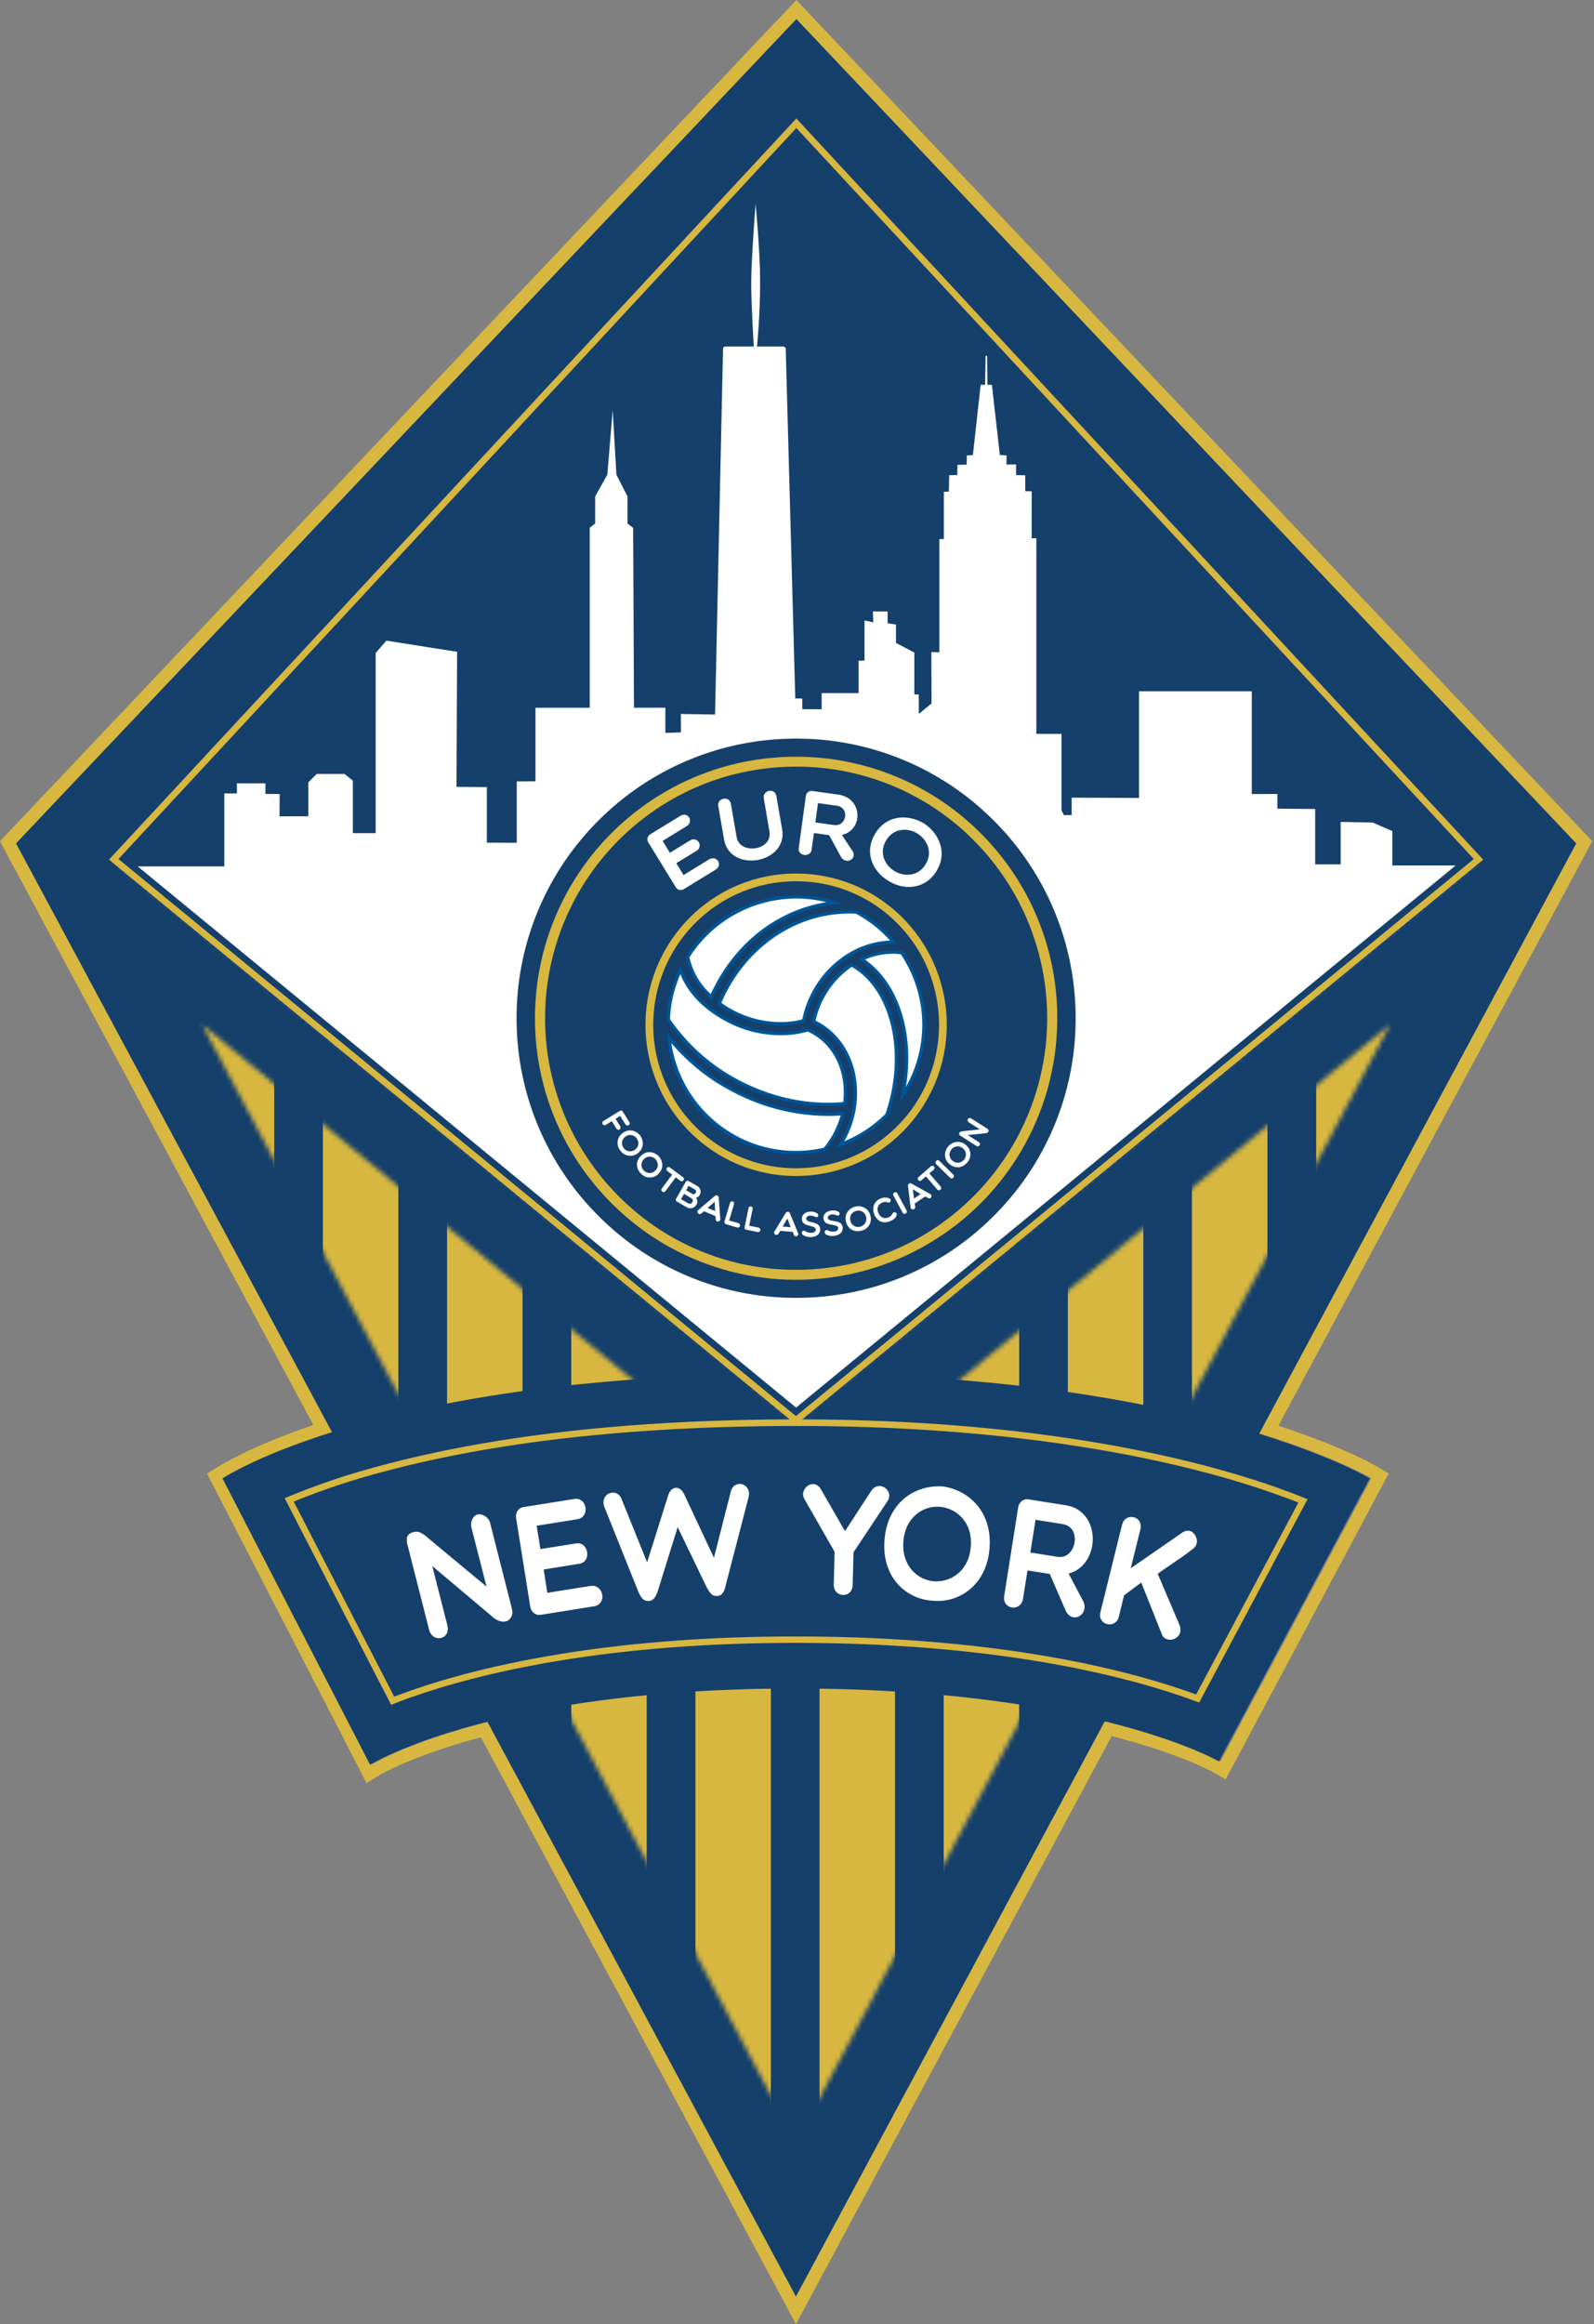 <svg xmlns="http://www.w3.org/2000/svg" width="343" height="500" fill="none"><rect width="100%" height="100%" fill="#808080" stroke="none"/><path fill="#15406C" d="m171.28 494.08 167.91-312.64L171.37 4.07 3.43 181.43l167.85 312.65Z"/><path fill="#D7B73F" d="m171.37 0-2.04 2.15L1.39 179.5 0 180.98l.95 1.78 66.48 123.8c-11.73 3.96-18.29 7.62-20.67 9.09L44.54 317l1.2 2.31 31.75 61.59 1.39 2.7 2.58-1.6c.07-.05 6.96-4.23 22.02-8.27l65.33 121.66 2.47 4.6 2.46-4.6 65.48-121.91c14.96 3.85 21.94 7.82 22 7.86l2.52 1.45 1.37-2.56 32.46-60.89 1.25-2.35-2.29-1.37c-.3-.18-7.13-4.24-21.44-8.9l66.57-123.97.95-1.78-1.38-1.47L173.4 2.16 171.37 0Zm0 4.08 167.82 177.36L271 308.37c16.4 5.05 24.08 9.66 24.08 9.66l-32.46 60.9s-7.74-4.52-24.84-8.7l-66.51 123.85-66.37-123.62c-17.27 4.4-24.93 9.16-24.93 9.16l-31.75-61.59c1.32-.8 8.48-5.17 23.25-9.84L3.43 181.44 171.37 4.08Z"/><mask id="a" width="257" height="241" x="43" y="220" maskUnits="userSpaceOnUse" style="mask-type:luminance"><path fill="#fff" d="M171.36 325.91 43.41 220.3l127.86 240.64L299.19 220.3 171.37 325.9Z"/></mask><g fill="#D7B73F" mask="url(#a)"><path d="M192.59 456.35h-16.24V218.3h16.24v238.05Zm-26.71 0h-16.24V218.3h16.24v238.05Zm-26.72 0h-16.24V218.3h16.24v238.05Zm80.14 0h-16.23V218.3h16.24v238.05Zm26.72 0h-16.24V218.3h16.24v238.05Zm-133.58 0H96.2V218.3h16.24v238.05Zm-26.72 0H69.48V218.3h16.24v238.05Zm-26.71 0H42.77V218.3h16.24v238.05Zm240.45 0h-16.24V218.3h16.24v238.05Zm-26.73 0h-16.24V218.3h16.24v238.05Z"/></g><path fill="#15406C" d="M262.28 378.93s-26.9-15.68-91.33-15.68c-65.05 0-91.33 16.38-91.33 16.38l-31.75-61.6c3.05-1.87 36.94-22.49 123.55-22.49 85.84 0 123.32 22.5 123.32 22.5l-32.46 60.89Z"/><path fill="#fff" d="M87.7 332.41c-.3-1.19-.35-2.4 1.2-2.79 1.08-.27 1.4-.04 2.43.6l13.36 11.1-3.26-12.76c-.27-1.07.3-2.48 1.3-2.74 1.09-.27 2.44.64 2.71 1.73l4.71 18.51c.37 1.45-.3 2.21-1 2.67-1.05.26-1.62.14-2.72-.53l-13.41-11.3 3.23 12.7c.37 1.44-.23 2.47-1.3 2.75-1.08.27-2.24-.31-2.62-1.76l-4.62-18.18Zm28.62 14.99c-1.07.17-2.03-.6-2.22-1.77l-3.04-19.04c-.19-1.2.5-2.2 1.57-2.37l10.93-1.75c2.8-.45 3.44 3.92.69 4.36l-8.77 1.4.8 5.02 7.68-1.22c2.71-.43 3.4 3.96.7 4.38l-7.67 1.23.79 5.02 9.3-1.48c2.76-.44 3.67 3.92.7 4.39l-11.46 1.83Zm37.31-12.28 3.63-14.25c.73-2.8 4.54-1.78 3.82 1.22l-4.83 18.6c-.42 1.97-.9 2.57-1.96 2.65-1.1.08-1.5-.64-2.2-1.82l-6.27-13-4.2 13.52c-.46 1.45-.93 2.3-2.03 2.38-1.08.08-1.7-.7-2.29-2.15l-7.23-18.04c-1.14-2.98 2.7-4.37 3.68-1.74l5.5 13.62 4.5-14.32c.59-2.11 2.53-2.35 3.47-.34l6.41 13.67Zm19.52-12.54c-1.43-2.21 1.97-4.87 3.5-2.18l5.18 8.99 5.68-8.72c1.7-2.44 5.06.13 3.4 2.36l-7.25 10.92-.18 7.01c-.08 3-4.15 2.82-4.07-.13l.18-7-6.44-11.25Zm29.07 1.57c-3.44-.27-7.4 2.1-7.83 7.45-.42 5.3 3.12 8.31 6.56 8.58 3.54.28 7.53-2.12 7.95-7.43.43-5.34-3.14-8.31-6.68-8.6Zm-1.26 20.22c-5.71-.18-11.28-4.81-10.63-13.09.66-8.32 6.9-11.95 12.58-11.5 5.36.74 10.66 5.28 10.02 13.3-.63 8-6.59 11.72-11.97 11.3Zm20.75-10.38 5.89.93c3.96.63 5.32-6.37 1.1-7.04l-5.87-.93-1.12 7.04Zm-1.57 9.92c-.45 2.91-4.53 2.36-4.05-.58l3-19.03c.2-1.18 1.15-1.92 2.16-1.75l8.1 1.27c7.74 1.23 7.51 12.87.6 14.7l3.2 6.07c1.17 2.84-2.38 4.81-3.8 1.98l-3.46-7.97-4.79-.76-.96 6.07Zm25.44-3.46-3.7 2.75-1.13 4.62c-.69 2.73-4.65 1.79-3.96-.98l4.65-18.8c.69-2.8 4.67-1.92 3.95.97l-2.07 8.37 11.08-7.67c1.31-.83 2.3-.31 2.84.7.62 1.1.34 2.25-.72 2.92-2.34 1.88-4.9 3.4-7.4 5.24l4.71 11.05c1.12 3.18-3.2 4.21-3.88 1.8l-4.37-10.97Z"/><path fill="#D7B73F" d="M63.2 323.02 84.83 365c12.86-4.95 40.72-12.95 86.25-12.95 45.35 0 73.35 7.72 86.3 12.49l22.01-41.3a178.94 178.94 0 0 0-18.2-5.97c-17.5-4.8-47.27-10.5-89.64-10.5-35.24 0-65.56 3.4-90.14 10.14a153.5 153.5 0 0 0-18.21 6.13Zm20.97 43.74-22.91-44.44.7-.3a151.5 151.5 0 0 1 19.07-6.47c24.71-6.77 55.16-10.2 90.52-10.2 42.52 0 72.42 5.74 90.01 10.56 6.96 1.9 13.38 4.03 19.07 6.31l.73.3-23.31 43.74-.58-.2c-12.6-4.72-40.57-12.63-86.39-12.63-46 0-73.84 8.2-86.33 13.09l-.58.24Z"/><mask id="b" width="295" height="280" x="24" y="26" maskUnits="userSpaceOnUse" style="mask-type:luminance"><path fill="#fff" d="m24.47 184.86 146.8 120.68 146.87-120.68L171.37 26.5 24.47 184.86Z"/></mask><g mask="url(#b)"><path fill="#fff" d="m131.85 88.13-1.16 13.98-2.62 4.68v5.84l-1.17.89v38.73l-11.68.01v15.82l-4.02.03v13.2l-6.44-.03v-11.94l-6.53-.07.13-29.05-15.22-2.4-2.3 2.65v38.76h-4.91v-11.3l-1.8-1.43h-5.98l-1.8 1.8v7.3l-6.2.02.03-4.8-3.06-.03v-2.26h-6.14v2.16h-2.71v15.7H.42V312.5H328.5V186.19h-28.9v-7.4l-4.23-1.84-6.88-.13v9.13H283v-11.91l-8.13-.07v-3.16h-5.51v-22.1H245.1v22.95l-14.5-.06v3.75l-1.65.01-.53-1.02v-16.46H223V115.8h-1v-10.11l-1.38-.01v-3.43l-1.98-.05-.01-2.28-2.06.01.02-1.94-1.45-.12-1.7-15.09-.96.01-.07-6.24h-.32l-.12 6.23-.95.02-1.67 15.1-1.3.07-.04 1.99-1.97.03-.06 2.2-1.73.03-.07 3.54-1.08.04v10.16h-.96v24.38l-1.73-.07.04 11.06-2.72 2.25-.03-4.17-.95-.03v-8.99l-3.95-2.08v-3.94l-1.8-.3-.01-2.52-3.15-.02.07 2.35-1.88-.4v8.62l-1.27.03v6.97h-7.95v3.48h-4.17v-2.3l-1.51-.02-2.06-75.43-.42-.28h-5.75s.67-6.8.67-13.7c0-6.92-.98-17-.98-17s-.94 12.17-.94 16.97c0 4.8.56 13.73.56 13.73h-6.3l-.32.28-1.72 78.88-7.36-.11.01 3.96-3.35.11v-5.42h-6.75l-.17-38.7-1.22-.9v-5.85l-2.39-4.68-.8-13.98Z"/></g><path fill="#15406C" d="M171.37 26.51 24.47 184.87l146.81 120.67 146.87-120.67L171.37 26.5Zm0 3.1L315.1 184.65 171.3 302.81 27.53 184.66 171.37 29.6Z"/><path fill="#D7B73F" d="m25.5 184.8 145.77 119.84L317.13 184.8 171.36 27.54 25.5 184.8Zm145.77 121.64-.44-.36L23.45 184.93 171.36 25.48l147.8 159.45-147.89 121.51Z"/><path fill="#15406C" d="M171.3 277.09a57.77 57.77 0 0 1-41.04-17 57.74 57.74 0 0 1-17-41.05 57.76 57.76 0 0 1 17-41.04 57.75 57.75 0 0 1 41.05-17 57.75 57.75 0 0 1 41.04 17 57.87 57.87 0 0 1 17 41.04 57.95 57.95 0 0 1-36.2 53.8 57.77 57.77 0 0 1-21.84 4.25Z"/><path fill="#15406C" d="M171.3 158.9a59.92 59.92 0 0 0-42.52 17.62 59.92 59.92 0 0 0-17.62 42.53 59.92 59.92 0 0 0 17.62 42.53 59.83 59.83 0 0 0 42.53 17.62 59.81 59.81 0 0 0 42.53-17.62 59.92 59.92 0 0 0 17.62-42.53 59.92 59.92 0 0 0-17.63-42.53 59.81 59.81 0 0 0-42.52-17.62Z"/><path fill="#D7B73F" d="M171.31 164.93c-14.44 0-28 5.63-38.21 15.85a54.22 54.22 0 0 0 0 76.53 53.63 53.63 0 0 0 38.21 15.86c14.44 0 28-5.63 38.22-15.86a54.22 54.22 0 0 0 0-76.53 53.63 53.63 0 0 0-38.22-15.85Zm0 110.38a55.8 55.8 0 0 1-21.14-4.13 55.67 55.67 0 0 1-18.59-12.35 56.03 56.03 0 0 1-16.46-39.78 56.23 56.23 0 0 1 35.05-52.15 55.96 55.96 0 0 1 21.14-4.1 55.96 55.96 0 0 1 39.73 16.47 56 56 0 0 1 16.46 39.77 56.23 56.23 0 0 1-35.04 52.14 55.8 55.8 0 0 1-21.15 4.13Z"/><path fill="#D7B73F" d="M171.3 189.59c-8.2 0-15.94 3.2-21.74 9.03a30.98 30.98 0 0 0 0 43.66 30.52 30.52 0 0 0 21.75 9.04c8.21 0 15.94-3.22 21.75-9.04 12-12.03 12-31.62 0-43.66a30.48 30.48 0 0 0-21.75-9.03Zm0 63.4c-8.65 0-16.8-3.4-22.92-9.54a32.63 32.63 0 0 1 0-46 32.13 32.13 0 0 1 22.93-9.52c8.66 0 16.8 3.38 22.93 9.53a32.63 32.63 0 0 1 0 46 32.17 32.17 0 0 1-22.93 9.52Z"/><path fill="#fff" d="M178.1 237.58a41.43 41.43 0 0 1-18.78-4.66 41.34 41.34 0 0 1-15.5-13.59 27.15 27.15 0 0 1 2.65-10.7c1.5 4.56 5.05 8.3 10.59 11.13a24.53 24.53 0 0 0 10.96 2.6c2.1 0 4.04-.28 5.78-.83.25.1.5.21.74.34 5.3 2.71 8.11 8.8 7.23 15.53-1.22.12-2.44.18-3.67.18Z"/><path fill="#005596" d="M146.53 207.68c0 .02-.03.04-.03.07a27.67 27.67 0 0 0-3.04 11.69 41.65 41.65 0 0 0 15.69 13.8 41.57 41.57 0 0 0 18.94 4.69c1.33 0 2.65-.06 3.97-.21.98-6.73-1.75-13.28-7.38-16.16-.29-.15-.58-.28-.87-.4-1.76.57-3.74.84-5.8.84-3.64 0-7.53-.87-10.8-2.56-5.68-2.9-9.37-6.86-10.68-11.76Zm-.12 1.89c1.68 4.26 5.2 7.8 10.47 10.5a24.83 24.83 0 0 0 11.13 2.64c2.09 0 4.02-.27 5.76-.8.2.08.4.17.6.28 5.08 2.6 7.82 8.41 7.07 14.89-1.1.1-2.23.15-3.35.15-6.28 0-12.73-1.6-18.62-4.62a41.03 41.03 0 0 1-15.3-13.38c.14-3.36.9-6.6 2.24-9.66Z"/><path fill="#fff" d="M153.07 214.44a15.57 15.57 0 0 1-5.1-8.57 27.73 27.73 0 0 1 23.37-12.93c2.8 0 5.55.43 8.2 1.27-10.75 1.13-20.22 7.85-25.55 18.27-.3.6-.61 1.23-.92 1.97Z"/><path fill="#005596" d="M171.35 192.6a27.89 27.89 0 0 0-23.73 13.2c.62 3.48 2.56 6.64 5.59 9.23.33-.8.7-1.6 1.1-2.4 5.58-10.88 15.71-17.64 26.93-18.2a27.71 27.71 0 0 0-9.9-1.83Zm0 .7c2.2 0 4.36.27 6.47.79-10.17 1.63-19.03 8.26-24.13 18.23-.25.47-.5.98-.75 1.53a15 15 0 0 1-4.58-7.91 27.36 27.36 0 0 1 22.99-12.64Z"/><path fill="#fff" d="M168.02 220.22a22.31 22.31 0 0 1-13.2-4.36c.35-.87.7-1.65 1.09-2.4 5.46-10.67 15.75-17.3 26.84-17.3.5 0 1.01.03 1.52.05h.03a27.28 27.28 0 0 1 8 6.47h-.2c-6.96 0-13.7 4.38-17.18 11.15-.9 1.8-1.58 3.71-1.97 5.71-1.48.45-3.14.68-4.93.68Z"/><path fill="#005596" d="M184.28 195.82v.04a29.1 29.1 0 0 0-1.53-.03c-11.28 0-21.58 6.58-27.16 17.48a35.5 35.5 0 0 0-1.22 2.67 22.7 22.7 0 0 0 13.63 4.59c1.87 0 3.65-.25 5.25-.75a21.02 21.02 0 0 1 1.99-5.82c3.44-6.74 10.1-10.96 16.85-10.96l.96.03a27.68 27.68 0 0 0-8.77-7.25Zm-1.53.7c.48 0 .97.02 1.44.05a26.88 26.88 0 0 1 7.34 5.78c-6.9.23-13.48 4.62-16.92 11.33a22.17 22.17 0 0 0-1.97 5.6c-1.4.4-2.96.6-4.63.6a21.96 21.96 0 0 1-12.78-4.14c.32-.76.64-1.46.98-2.11 5.4-10.55 15.57-17.1 26.54-17.1Z"/><path fill="#fff" d="M194.23 235.63c2.63-12.3-.87-24.04-8.8-29.26 2.14-1 4.42-1.53 6.65-1.53.65 0 1.3.04 1.95.14a27.48 27.48 0 0 1 .2 30.65Z"/><path fill="#005596" d="M192.08 204.48c-2.53 0-5.04.66-7.36 1.86 8.63 5.22 12.15 17.92 8.75 30.97a27.87 27.87 0 0 0 .76-32.66c-.71-.11-1.43-.17-2.15-.17Zm0 .7c.59 0 1.17.04 1.75.12a27.16 27.16 0 0 1 1.1 28.53c1.89-11.47-1.5-22.22-8.79-27.4a15.21 15.21 0 0 1 5.94-1.24Z"/><path fill="#fff" d="M180.81 246.24a20.52 20.52 0 0 0 2.7-15.83c-1.16-4.7-4-8.41-8-10.45a6.02 6.02 0 0 0-.42-.2c.36-1.73.94-3.4 1.75-4.95a19.05 19.05 0 0 1 6.43-7.23c8.82 4.9 12.15 18.99 7.57 32.23a27.6 27.6 0 0 1-10.03 6.43Z"/><path fill="#005596" d="M183.26 207.18a19.33 19.33 0 0 0-6.74 7.48 19.97 19.97 0 0 0-1.83 5.32c.22.1.45.18.66.3 8.07 4.13 10.79 15.01 6.04 24.27-.5.99-.96 1.7-1.51 2.4a27.98 27.98 0 0 0 11.26-6.95c4.73-13.58 1.26-27.9-7.88-32.82Zm.03.82c8.52 4.9 11.7 18.66 7.24 31.63a27.36 27.36 0 0 1-8.87 5.9 20.9 20.9 0 0 0 2.2-15.21c-1.2-4.78-4.1-8.58-8.19-10.67l-.17-.08a18.97 18.97 0 0 1 7.78-11.57Z"/><path fill="#fff" d="M171.23 247.94c-4.38 0-8.57-1-12.48-3.02a27.64 27.64 0 0 1-14.8-21.68c3.69 4.7 8.53 8.6 14.38 11.6a43.57 43.57 0 0 0 19.74 4.88c1.1 0 2.19-.04 3.27-.13a19.88 19.88 0 0 1-3.87 7.64 27.4 27.4 0 0 1-6.24.72Z"/><path fill="#005596" d="M143.5 222.07a27.85 27.85 0 0 0 27.74 26.23c2.17 0 4.34-.26 6.44-.76a19.55 19.55 0 0 0 4.12-8.34c-1.23.12-2.47.17-3.7.17a43 43 0 0 1-19.6-4.84c-6.11-3.14-11.15-7.24-15-12.46Zm.96 2.34a43.68 43.68 0 0 0 13.72 10.74 44 44 0 0 0 19.91 4.92c.93 0 1.87-.03 2.8-.1a19.24 19.24 0 0 1-3.6 6.93 26.98 26.98 0 0 1-18.37-2.29 27.3 27.3 0 0 1-14.46-20.2Z"/><path fill="#fff" d="m133.46 240.06-1 .63 1 1.59c.13.22.05.59-.17.72-.2.13-.51.01-.66-.21l-.98-1.6-1.32.82a.44.44 0 0 1-.62-.14c-.18-.27-.11-.55.1-.68l3.56-2.21c.22-.14.5-.08.66.2l1.37 2.19c.17.28.11.54-.12.69-.2.11-.52.1-.7-.18l-1.13-1.82Zm3.51 4.78a1.7 1.7 0 0 0-2.44-.28 1.7 1.7 0 0 0-.31 2.43 1.71 1.71 0 0 0 2.46.31c.91-.72.81-1.79.29-2.46Zm-3.4 2.77a2.56 2.56 0 0 1 .37-3.82c1.42-1.11 3-.55 3.83.52.74 1.06.87 2.67-.5 3.75a2.57 2.57 0 0 1-3.7-.45Zm7.43 1.73a1.68 1.68 0 0 0-2.45.04 1.7 1.7 0 0 0 .02 2.45c.6.6 1.66.8 2.47-.03.81-.83.56-1.87-.04-2.46Zm-3 3.2c-1.02-.9-1.4-2.53-.14-3.83 1.26-1.3 2.9-.95 3.86 0 .88.95 1.23 2.52.01 3.77a2.57 2.57 0 0 1-3.73.06Zm6.64.16-1.03-.77c-.52-.39.05-1.15.56-.76l2.79 2.08c.52.4-.04 1.15-.57.76l-.98-.73-2.22 2.97c-.38.52-1.17-.06-.78-.58l2.23-2.98Zm4.89 3.19-1.35-.78-.54.95 1.34.78c.27.15.55.08.74-.26a.51.51 0 0 0-.2-.7Zm-3 2.08 1.56.9c.74.43 1.4-.7.65-1.13l-1.55-.9-.65 1.13Zm-.89.52a.43.43 0 0 1-.16-.6l2.08-3.64c.14-.22.39-.3.62-.17l1.8 1.03c.84.48.95 1.3.58 1.96-.16.29-.4.52-.81.6.39.5.39 1 .12 1.48-.43.73-1.27 1.05-2.22.5l-2-1.16Zm8.22 2.04-.06-2-1.54 1.33 1.6.67Zm-3.63.5a.5.5 0 0 1 .05-.74l3.54-3c.33-.28.83-.09.84.36l.33 4.6c.05.65-.94.73-.97.1l-.05-.73-2.5-1.04-.55.48c-.2.18-.47.13-.7-.03Zm6.87-2.27a.47.47 0 0 1 .57-.3c.22.07.35.31.28.55l-1.05 3.54 1.92.56c.7.22.44 1.15-.28.94l-2.33-.7a.45.45 0 0 1-.32-.56l1.2-4.03Zm3.97 1.14c.05-.24.3-.4.55-.35.23.05.38.3.33.53l-.74 3.6 1.96.41c.7.15.53 1.09-.19.94l-2.38-.48c-.26-.06-.43-.28-.37-.53l.84-4.12Zm9.06 4.1-.7-1.88-1.03 1.75 1.73.13Zm-3.29 1.62a.5.5 0 0 1-.18-.72l2.41-3.95c.22-.38.75-.35.9.06l1.77 4.28c.25.59-.67.97-.89.39l-.27-.68-2.7-.2-.37.62c-.14.25-.41.28-.67.2Zm5.72-3.59c.14-1.43 2.28-1.74 3.31-.98.52.4 0 1.04-.44.73-.56-.32-1.8-.46-1.94.3-.16 1.21 3.02.45 3 2.4 0 1.88-2.7 1.98-3.74 1.17a.55.55 0 0 1-.12-.72c.18-.2.4-.27.65-.07.61.4 2.18.68 2.27-.37-.12-1.09-3.17-.37-3-2.46Zm4.64-.09c.02-1.43 2.13-1.91 3.23-1.25.54.35.08 1.05-.4.77-.57-.3-1.82-.32-1.9.46-.06 1.22 3.05.19 3.2 2.14.15 1.87-2.54 2.2-3.63 1.48a.54.54 0 0 1-.18-.72c.17-.2.38-.29.64-.12.65.35 2.22.5 2.22-.55-.2-1.08-3.19-.1-3.18-2.2Zm7.05-1.44c-.8.2-1.54.98-1.26 2.1a1.68 1.68 0 0 0 2.08 1.3c.83-.2 1.57-1 1.3-2.12a1.7 1.7 0 0 0-2.12-1.28Zm1.12 4.25c-1.32.38-2.9-.16-3.33-1.92-.42-1.75.74-2.96 2.06-3.28 1.27-.24 2.79.31 3.2 2 .42 1.7-.68 2.9-1.93 3.2Zm2.77-3.5c-.54-1.32-.17-2.79 1.39-3.43.6-.24 1.13-.25 1.8-.02.26.09.4.38.3.64a.51.51 0 0 1-.64.24c-.4-.18-.71-.14-1.1.02-1.06.43-1.26 1.37-.9 2.2.34.85 1.15 1.43 2.2.99.4-.16.7-.47.89-.87a.5.5 0 0 1 .66-.17c.17.1.32.33.19.66-.3.64-.83.96-1.4 1.2-1.65.68-2.85-.14-3.39-1.46Zm4.1-4.06c-.28-.54.57-1.01.86-.46l1.98 3.7c.29.55-.56 1.01-.85.46l-1.99-3.7Zm5.87-.31-1.7-1.05.27 2.01 1.43-.96Zm-1.57 3.31c-.28.03-.54-.1-.6-.45l-.55-4.6c-.06-.44.37-.74.75-.51l4.03 2.25c.57.31.09 1.2-.45.86l-.63-.35-2.25 1.51.1.73c.04.26-.15.46-.4.56Zm2.71-7.11-.98.84c-.48.42-1.1-.3-.6-.71l2.62-2.28c.5-.42 1.12.3.62.71l-.93.8 2.43 2.82c.42.49-.3 1.13-.74.63l-2.42-2.81Zm2.19-2.65c-.43-.42.24-1.14.68-.7l3 2.95c.44.42-.23 1.13-.68.69l-3-2.94Zm3.28-3.14c-.52.64-.64 1.7.27 2.44.9.72 1.92.4 2.44-.24.54-.66.65-1.74-.25-2.46-.9-.74-1.93-.4-2.46.26Zm3.47 2.71c-.82 1.09-2.42 1.62-3.81.48-1.41-1.14-1.21-2.8-.35-3.86.87-.96 2.4-1.44 3.76-.34a2.57 2.57 0 0 1 .4 3.72Zm-1.51-5.67c-.22-.14-.42-.33-.2-.66.13-.21.22-.23.49-.29l3.88-.42-2.41-1.53c-.2-.13-.31-.46-.18-.67.14-.22.5-.3.7-.16l3.5 2.22c.28.18.27.42.23.6-.15.22-.26.3-.54.37l-3.92.39 2.4 1.53c.27.18.31.44.18.66a.5.5 0 0 1-.7.16l-3.44-2.2Zm-59.5-53.07c-.63.39-1.39.22-1.75-.37l-5.94-9.68c-.38-.61-.16-1.35.46-1.74l6.44-3.94c1.65-1.02 2.97 1.22 1.36 2.2l-5.17 3.18 1.57 2.55 4.52-2.77a1.32 1.32 0 0 1 1.37 2.24l-4.52 2.77 1.57 2.55 5.46-3.35c1.64-1 3.13 1.15 1.37 2.23l-6.74 4.13Zm17.17-19.51c-.3-1.76 2.4-2.36 2.71-.47l1.24 7.13c1.26 7.36-11.24 9.52-12.5 2.15l-1.24-7.13c-.3-1.77 2.4-2.31 2.72-.47l1.23 7.13c.67 3.88 7.78 2.9 7.06-1.22l-1.22-7.13Zm11.1 5.18 4.02.56c2.71.36 3.44-3.77.56-4.16l-4.02-.56-.56 4.16Zm-.8 5.86c-.24 1.72-3.02 1.4-2.78-.34l1.54-11.24c.1-.7.73-1.13 1.42-1.04l5.53.77c5.3.72 5.46 7.6.8 8.68l2.35 3.58c.87 1.67-1.5 2.84-2.54 1.16l-2.56-4.7-3.27-.45-.5 3.58Zm22.72-3.49c-2-1.24-5.02-1.23-6.67 1.46-1.63 2.68-.28 5.38 1.72 6.6 2.06 1.28 5.1 1.27 6.74-1.41 1.66-2.69.27-5.4-1.79-6.65Zm-6.03 10.29c-3.4-1.9-5.56-6.1-3-10.28 2.56-4.19 7.27-4.14 10.59-2.1 3.04 2.07 5.06 6.14 2.58 10.18-2.47 4.03-7.03 4.12-10.17 2.2Z"/></svg>